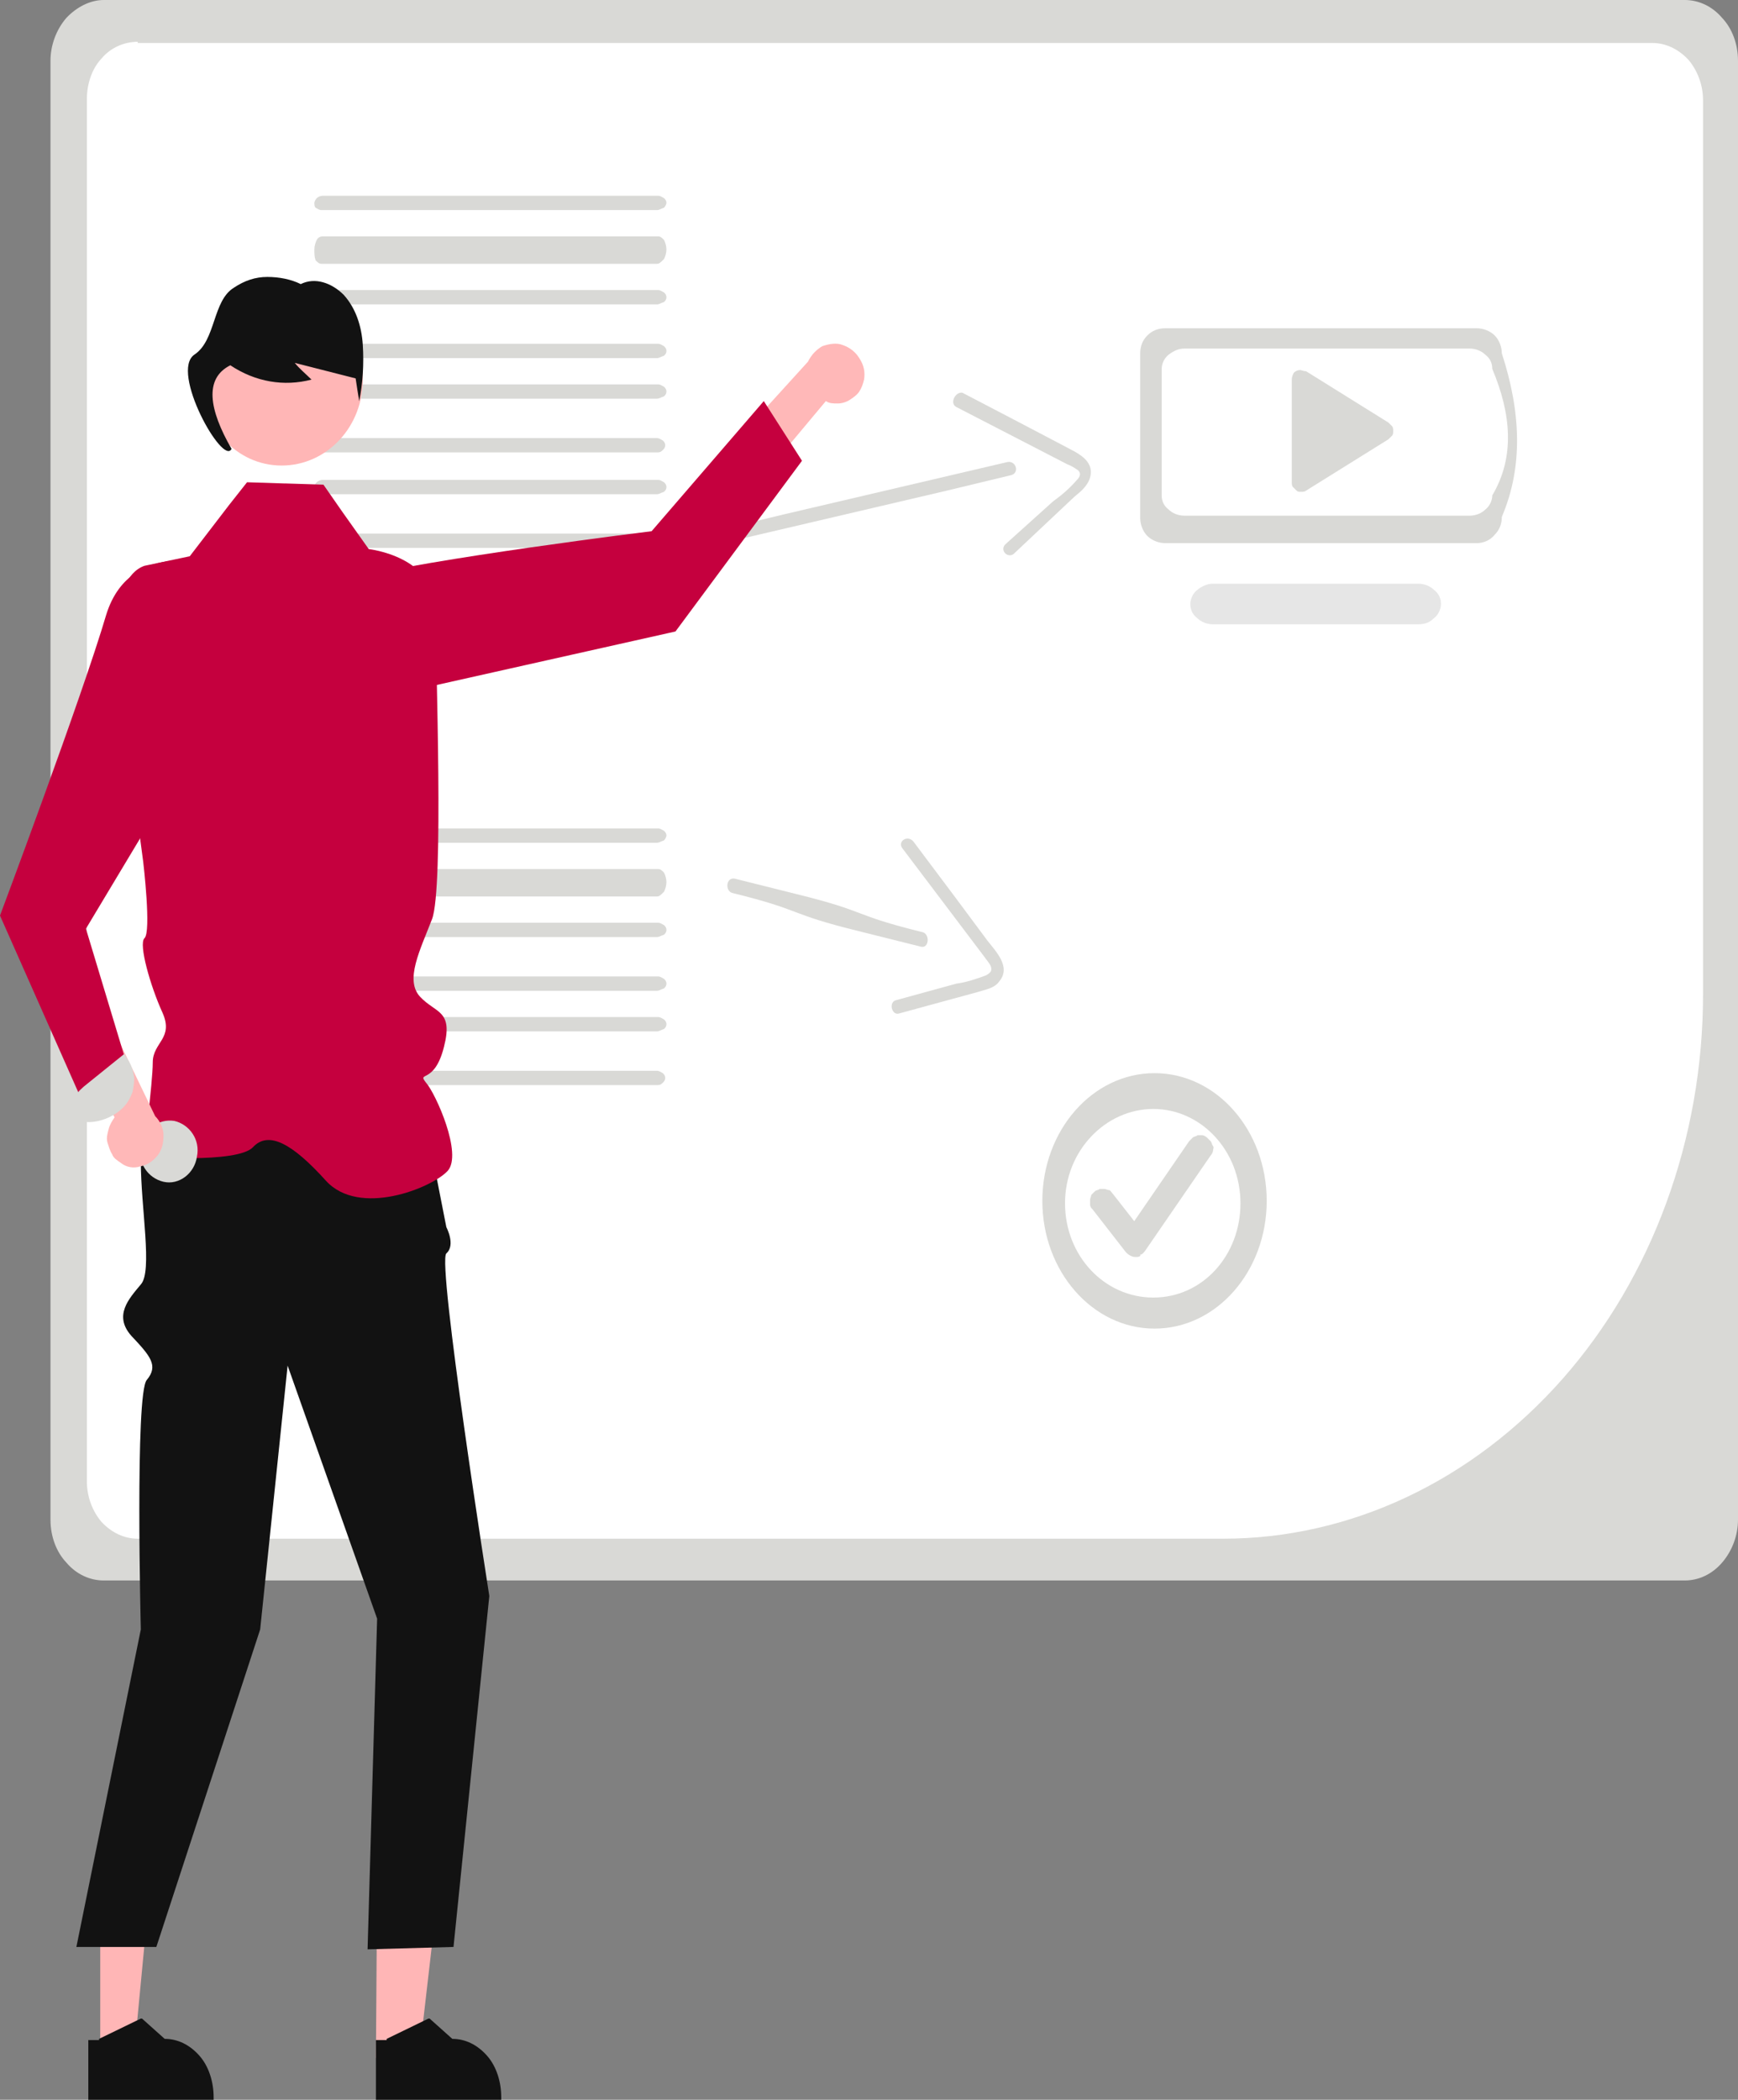 <?xml version="1.0" encoding="UTF-8"?>
<svg id="Ebene_1" xmlns="http://www.w3.org/2000/svg" viewBox="0 0 145.63 175.9">
  <rect x="0" y="0" width="145.63" height="175.9" fill="#808080" stroke="none"/>
  <defs>
    <style>
      .cls-1 {
        fill: #121212;
      }

      .cls-2 {
        fill: #d9d9d6;
      }

      .cls-3 {
        fill: #fff;
      }

      .cls-4 {
        fill: #ffb6b6;
      }

      .cls-5 {
        fill: #c5003e;
      }

      .cls-6 {
        fill: #ffb8b8;
      }

      .cls-7 {
        fill: #e6e6e6;
      }
    </style>
  </defs>
  <path class="cls-2" d="M141.18,132.4H8.69c-1.14,0-2.28-.5-3.13-1.5-.85-.9-1.33-2.2-1.33-3.6V5.1c0-1.3.47-2.6,1.33-3.6.85-.9,1.99-1.5,3.13-1.5h132.48c1.14,0,2.28.5,3.13,1.5.85.9,1.33,2.2,1.33,3.6v122.2c0,1.3-.47,2.6-1.33,3.6s-1.99,1.5-3.13,1.5Z"/>
  <path class="cls-3" d="M11.54,3.5c-1.14,0-2.28.5-3.03,1.4-.85.9-1.23,2.2-1.23,3.4v115.8c0,1.3.47,2.5,1.23,3.4.85.9,1.9,1.4,3.03,1.4h90.95c10.62,0,20.86-4.8,28.45-13.4,7.49-8.5,11.76-20.1,11.76-32.2V8.4c0-1.3-.47-2.5-1.23-3.4-.85-.9-1.9-1.4-3.03-1.4H11.54v-.1Z"/>
  <path class="cls-2" d="M123.74,45.5h-26.1c-.5,0-1.1-.2-1.5-.6s-.6-1-.6-1.5v-13.8c0-.6.2-1.1.6-1.5.4-.4.9-.6,1.5-.6h26.1c.5,0,1.1.2,1.5.6.4.4.6,1,.6,1.5,1.6,4.9,1.8,9.5,0,13.7,0,.6-.2,1.1-.6,1.5-.4.5-1,.7-1.5.7Z"/>
  <path class="cls-3" d="M123.14,43.2h-23.9c-.5,0-1-.2-1.3-.5-.4-.3-.6-.7-.6-1.2v-10.6c0-.4.2-.9.6-1.2.4-.3.8-.5,1.3-.5h23.9c.5,0,1,.2,1.3.5.4.3.6.7.6,1.2,1.6,3.8,1.9,7.4,0,10.6,0,.4-.2.9-.6,1.2-.3.3-.8.5-1.3.5Z"/>
  <path class="cls-7" d="M118.84,52.3h-17.2c-.5,0-1-.2-1.3-.5-.4-.3-.6-.7-.6-1.2,0-.4.2-.9.6-1.2.4-.3.8-.5,1.3-.5h17.2c.5,0,1,.2,1.3.5.4.3.6.7.6,1.2,0,.4-.2.9-.6,1.2-.3.3-.7.5-1.3.5Z"/>
  <path class="cls-2" d="M60.54,45.5l18.8-4.4,5.4-1.3c.7-.2.4-1.2-.3-1.1l-18.8,4.4-5.4,1.3c-.6.2-.4,1.3.3,1.1h0Z"/>
  <path class="cls-2" d="M80.14,34.1l9.3,4.8c.3.1.6.3.9.5.3.3.1.6-.1.8-.6.7-1.3,1.3-2,1.8l-4,3.6c-.5.5.2,1.2.7.8l3.4-3.2,1.7-1.6c.5-.4,1.1-.9,1.3-1.6.4-1.5-1.2-2.1-2.1-2.6l-4-2.1-4.6-2.4c-.6-.1-1.1.9-.5,1.2Z"/>
  <path class="cls-2" d="M108.94,31c-.2,0-.4.1-.5.2-.1.1-.2.4-.2.6v8.6c0,.1,0,.3.1.4s.2.2.3.3c.1.1.2.1.4.1.1,0,.3,0,.4-.1l6.9-4.3c.1-.1.2-.2.3-.3.1-.1.1-.3.1-.4s0-.3-.1-.4-.2-.2-.3-.3l-6.9-4.3c-.2,0-.4-.1-.5-.1Z"/>
  <path class="cls-2" d="M55.04,75.1h-28.1c-.2,0-.3-.1-.5-.3-.1-.3-.1-.6-.1-.9s.1-.6.2-.8.3-.3.5-.3h28.1c.2,0,.3.1.5.3.1.2.2.5.2.8s-.1.6-.2.8c-.3.3-.4.4-.6.4Z"/>
  <path class="cls-2" d="M55.04,70.6h-28.1c-.2,0-.3-.1-.5-.2-.1-.1-.1-.3-.1-.4s.1-.3.2-.4c.1-.1.3-.2.5-.2h28.1c.2,0,.3.1.5.2.1.1.2.2.2.4,0,.1-.1.3-.2.4-.3.1-.4.2-.6.2Z"/>
  <path class="cls-2" d="M55.04,78.5h-28.1c-.2,0-.3-.1-.5-.2-.1-.1-.1-.2-.1-.4s.1-.3.2-.4c.1-.1.3-.2.5-.2h28.1c.2,0,.3.1.5.2.1.1.2.2.2.4s-.1.3-.2.4c-.3.1-.4.2-.6.2Z"/>
  <path class="cls-2" d="M55.04,83h-28.1c-.2,0-.3-.1-.5-.2-.1-.1-.1-.2-.1-.4,0-.1.1-.3.2-.4.1-.1.3-.2.5-.2h28.1c.2,0,.3.1.5.2.1.1.2.2.2.4s-.1.3-.2.4c-.3.1-.4.2-.6.2Z"/>
  <path class="cls-2" d="M55.04,86.4h-28.1c-.2,0-.3-.1-.5-.2-.1-.1-.1-.2-.1-.4s.1-.3.2-.4c.1-.1.3-.2.5-.2h28.1c.2,0,.3.1.5.2.1.1.2.2.2.4s-.1.3-.2.4c-.3.1-.4.2-.6.2Z"/>
  <path class="cls-2" d="M55.04,90.9h-28.1c-.2,0-.3-.1-.5-.2-.1-.1-.2-.2-.2-.4,0-.1.1-.3.2-.4.1-.1.3-.2.5-.2h28.1c.2,0,.3.1.5.2.1.1.2.2.2.4s-.1.3-.2.4c-.2.2-.3.2-.5.2Z"/>
  <path class="cls-2" d="M55.04,22.1h-28.1c-.2,0-.3-.1-.5-.3-.1-.3-.1-.6-.1-.9s.1-.6.2-.8.3-.3.5-.3h28.1c.2,0,.3.1.5.3.1.2.2.5.2.8s-.1.6-.2.8c-.3.3-.4.4-.6.4Z"/>
  <path class="cls-2" d="M55.04,17.6h-28.1c-.2,0-.3-.1-.5-.2-.1-.1-.1-.3-.1-.4s.1-.3.2-.4c.1-.1.3-.2.5-.2h28.1c.2,0,.3.1.5.2.1.1.2.2.2.4,0,.1-.1.3-.2.4-.3.1-.4.2-.6.2Z"/>
  <path class="cls-2" d="M55.04,25.5h-28.1c-.2,0-.3-.1-.5-.2-.1-.1-.1-.2-.1-.4s.1-.3.2-.4c.1-.1.3-.2.5-.2h28.1c.2,0,.3.1.5.2.1.1.2.2.2.4s-.1.3-.2.4c-.3.1-.4.2-.6.2Z"/>
  <path class="cls-2" d="M55.04,30h-28.1c-.2,0-.3-.1-.5-.2-.1-.1-.1-.2-.1-.4,0-.1.1-.3.2-.4.1-.1.3-.2.5-.2h28.1c.2,0,.3.1.5.2.1.1.2.2.2.4s-.1.3-.2.4c-.3.1-.4.2-.6.2Z"/>
  <path class="cls-2" d="M55.04,33.4h-28.1c-.2,0-.3-.1-.5-.2-.1-.1-.1-.2-.1-.4s.1-.3.2-.4c.1-.1.3-.2.5-.2h28.1c.2,0,.3.1.5.2.1.1.2.2.2.4s-.1.3-.2.4c-.3.1-.4.2-.6.2Z"/>
  <path class="cls-2" d="M55.04,37.9h-28.1c-.2,0-.3-.1-.5-.2-.1-.1-.2-.2-.2-.4,0-.1.1-.3.2-.4.1-.1.3-.2.5-.2h28.1c.2,0,.3.1.5.2.1.1.2.2.2.4s-.1.3-.2.4c-.2.2-.3.2-.5.2Z"/>
  <path class="cls-2" d="M55.04,41.4h-28.1c-.2,0-.3-.1-.5-.2-.1-.1-.1-.2-.1-.4s.1-.3.2-.4c.1-.1.3-.2.5-.2h28.1c.2,0,.3.1.5.2.1.1.2.2.2.4s-.1.3-.2.4c-.3.1-.4.2-.6.2Z"/>
  <path class="cls-2" d="M55.04,45.9h-28.1c-.2,0-.3-.1-.5-.2-.1-.1-.2-.2-.2-.4,0-.1.1-.3.2-.4.1-.1.3-.2.5-.2h28.1c.2,0,.3.1.5.2.1.1.2.2.2.4s-.1.3-.2.4c-.2.2-.3.2-.5.2Z"/>
  <path class="cls-2" d="M61.34,74.8c6.1,1.5,4.5,1.7,10.6,3.2l5.2,1.3c.7.2.8-1,.2-1.2-6.1-1.5-4.5-1.7-10.6-3.2l-5.2-1.3c-.7-.1-.8,1-.2,1.2h0Z"/>
  <path class="cls-2" d="M75.64,71.1l6.8,9c.2.3.5.6.6.9.1.4-.1.5-.4.7-.8.3-1.7.6-2.5.7l-5.1,1.4c-.6.2-.3,1.3.3,1.1l4.4-1.2,2.2-.6c.6-.2,1.4-.3,1.8-.9,1-1.2-.3-2.5-1-3.4l-2.9-3.9-3.3-4.4c-.5-.6-1.4,0-.9.6h0Z"/>
  <path class="cls-2" d="M96.74,111.3c5.2,0,9.4-4.8,9.4-10.7s-4.2-10.7-9.4-10.7-9.4,4.8-9.4,10.7c0,5.9,4.2,10.7,9.4,10.7Z"/>
  <path class="cls-3" d="M96.64,108.7c4.1,0,7.3-3.5,7.3-7.9s-3.3-7.9-7.3-7.9-7.4,3.5-7.4,7.9,3.3,7.9,7.4,7.9Z"/>
  <path class="cls-2" d="M95.24,105.3c-.2,0-.3,0-.5-.1s-.3-.2-.4-.3l-2.8-3.6c-.1-.1-.2-.2-.2-.4v-.4c0-.1.1-.3.1-.4l.3-.3c.1-.1.3-.1.4-.2h.4c.1,0,.3.1.4.1s.2.2.3.3h0l1.8,2.3,4.6-6.7c.1-.1.2-.2.3-.3.1-.1.3-.1.4-.2h.4c.1,0,.3.1.4.2.1.1.2.2.3.3.1.1.1.3.2.4s0,.3,0,.4-.1.3-.2.4l-5.5,8c-.1.1-.2.3-.4.3.1.1-.1.2-.3.2h0Z"/>
  <g>
    <path class="cls-6" d="M72.4,31.8c.1-.6,0-1.2-.4-1.8-.3-.5-.8-.9-1.4-1.1-.5-.2-1.1-.1-1.7.1-.5.3-.9.7-1.2,1.3l-10,11,1.3,4.5,10.2-12.2c.3.2.6.2,1,.2.3,0,.7-.1,1-.3s.6-.4.8-.7c.2-.3.3-.6.4-1h0Z"/>
    <path class="cls-4" d="M31.6,157.7h5.2s-1.7,14.7-1.7,14.7h-3.6s.1-14.7.1-14.7Z"/>
    <path class="cls-1" d="M32.4,170.9h-.9s0,5,0,5h10.5s0-.2,0-.2c0-1.3-.4-2.6-1.2-3.5-.8-.9-1.8-1.4-2.9-1.4l-1.9-1.7h-.1s-3.5,1.7-3.5,1.7v.1Z"/>
    <path class="cls-4" d="M8.4,157.7h4.2s-1.4,14.7-1.4,14.7h-2.8v-14.7Z"/>
    <path class="cls-1" d="M8.3,170.9h-.9s0,5,0,5h10.5s0-.2,0-.2c0-1.3-.4-2.6-1.2-3.5-.8-.9-1.8-1.4-2.9-1.4l-1.9-1.7h-.1s-3.5,1.7-3.5,1.7v.1Z"/>
    <path class="cls-1" d="M35.3,92.1l2.1,10.7s.8,1.5,0,2.2c-.8.7,3.6,28.7,3.6,28.7l-3,29.4-7.2.2.8-27.7-7.5-21.2-2.3,22.1-8.7,26.6h-6.7s5.4-26.6,5.4-26.6c0,0-.5-19.8.5-20.9,1-1.2.3-2-1.3-3.7-1.5-1.7-.2-3.1.8-4.3,1-1.1,0-6.4,0-10.3s4.1-8.6,4.1-8.6l19.4,3.4Z"/>
    <path class="cls-5" d="M31.6,58.5l25-5.6,10.6-14.3-3.2-5-9.4,10.9s-18.7,2.3-25.2,4c-6.5,1.7-5.1,7.8-5.1,7.8l7.3,2.2Z"/>
    <path class="cls-5" d="M9.8,55.6s-.8-7.1,2.3-8.2l3.8-.8,3.3-4.3,1.5-1.9,3.1.1h.1s3.2.1,3.2.1l1.6,2.3,2.2,3.1s5.6.6,5.6,5.1.7,23.3-.3,25.9-2.3,5.1-1,6.5c1.3,1.4,2.8,1.1,2,4.2-.8,3.2-2.3,2-1.5,3,.8.9,3.1,6,1.8,7.4-1.3,1.4-7.4,3.9-10.2.8s-4.8-4.2-6.1-2.8c-1.3,1.4-9.2.8-9.2.8,0,0,.8-6.2.8-7.9s1.8-2,.8-4.2-2-5.7-1.5-6.2c.6-.5-.1-6.4-.1-6.4l-2.2-16.6Z"/>
    <path class="cls-4" d="M30.4,31.6c0-4.1-3-7.4-6.8-7.4s-6.8,3.3-6.8,7.4,3,7.4,6.8,7.4,6.9-3.3,6.8-7.4Z"/>
    <path class="cls-1" d="M19.4,37.6c-1.9-3.3-2.3-5.9-.1-7,2.1,1.4,4.5,1.8,6.8,1.2-.5-.5-1-.9-1.4-1.4l5.1,1.3c.1.7.2,1.3.3,1.9.3-1.5.4-3.1.3-4.7-.1-1.6-.6-3.1-1.6-4.2-1-1-2.4-1.5-3.6-.9-.8-.4-1.8-.6-2.8-.6s-1.9.3-2.8.9c-1.8,1.1-1.5,4.4-3.3,5.6-2.1,1.4,2.4,9.4,3.1,7.9Z"/>
    <path class="cls-2" d="M16.5,96.9c.3-1.4-.6-2.7-1.9-3-1.3-.2-2.6.7-2.8,2.1-.3,1.4.6,2.7,1.9,3,1.3.3,2.6-.7,2.8-2.1Z"/>
    <path class="cls-6" d="M10.1,97.4c.5.4,1.1.5,1.7.3.5-.1,1-.4,1.4-.9.4-.5.5-1.1.5-1.7s-.3-1.2-.7-1.6l-6.5-13.5-4.3-.3,7.4,13.9c-.2.3-.4.6-.5,1s-.2.7-.1,1.1c.1.3.2.7.4,1,.1.3.4.5.7.7h0Z"/>
    <path class="cls-5" d="M17.4,60.8l-10.2,17,3.5,11.6-3.3,4L0,76.7s6.9-18.4,8.9-25.2c2.1-6.8,10-4,10-4l-1.5,13.3Z"/>
    <path class="cls-2" d="M6,92.6c0,.2.1.5.2.7s.3.4.5.5.4.2.7.2c.5,0,1-.1,1.5-.3.5-.2,1-.5,1.4-.9.4-.4.6-.8.8-1.3.1-.5.2-1,.1-1.5s-.3-1-.6-1.4l-.2-.3-3.1,2.5c-.4.3-.8.7-1.1,1.1-.1.2-.2.4-.2.7Z"/>
  </g>
</svg>